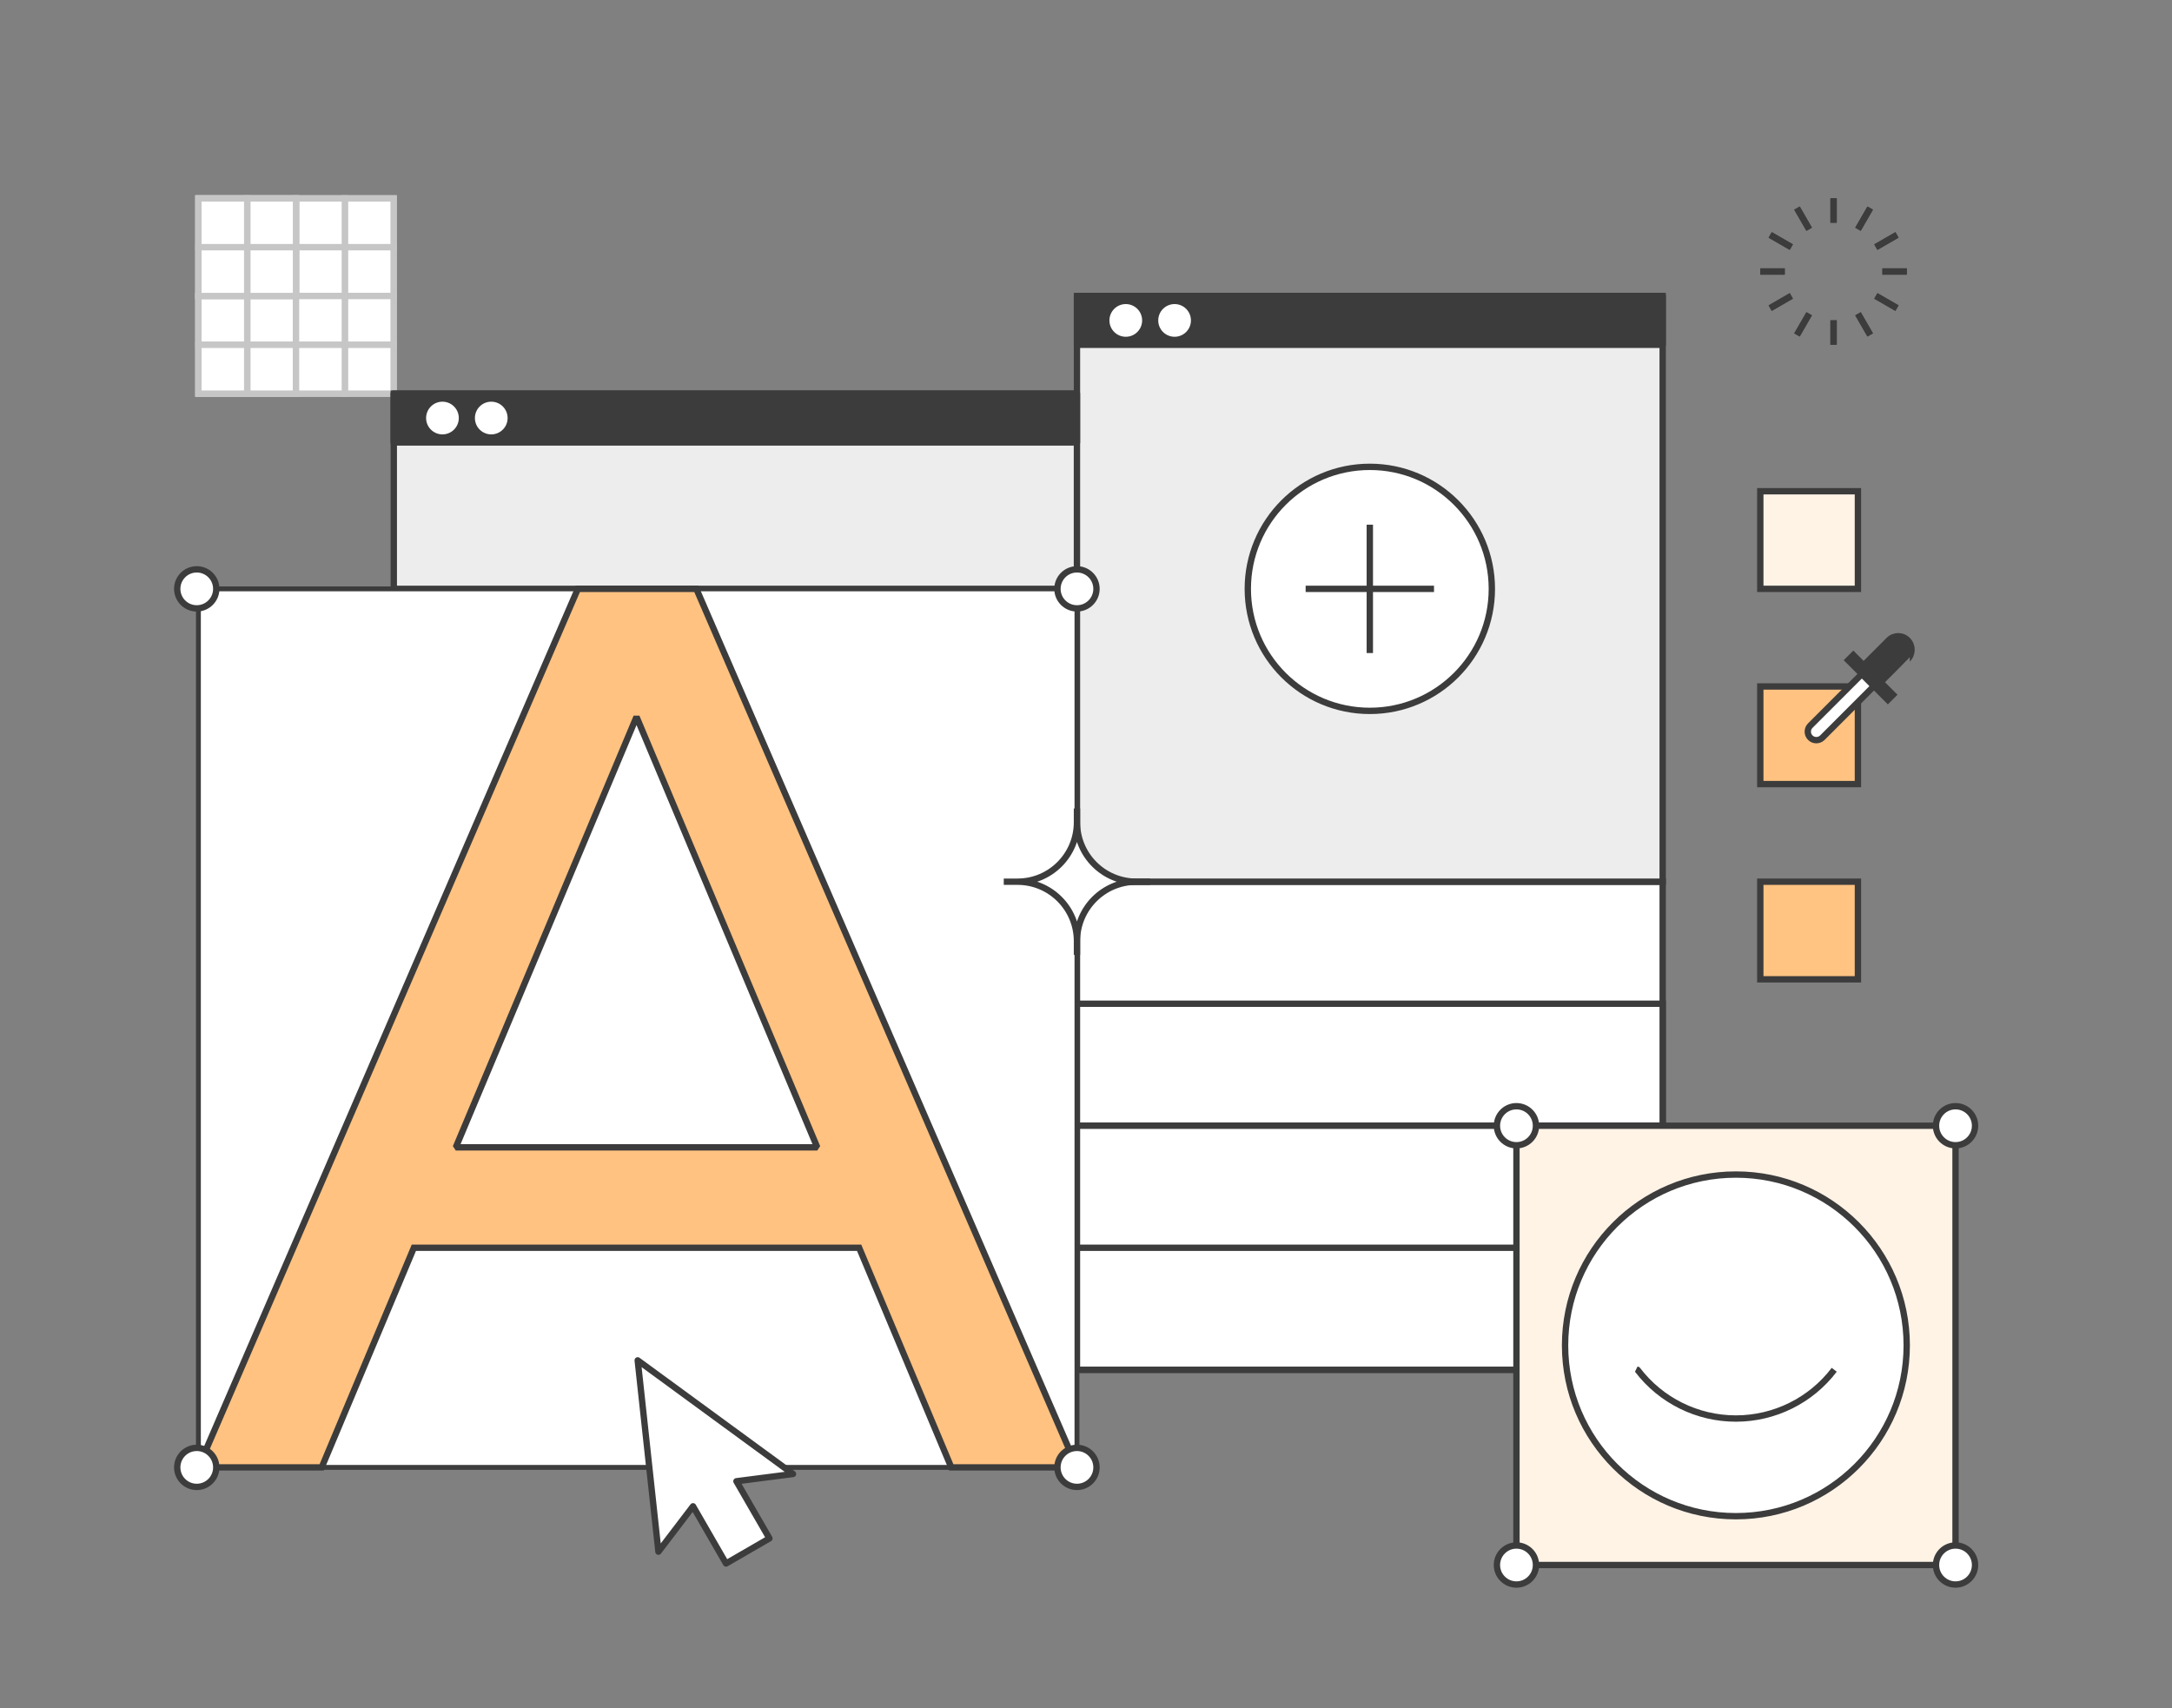 <svg width="445" height="350" viewBox="0 0 445 350" fill="none" xmlns="http://www.w3.org/2000/svg">
<rect x="0" y="0" width="445" height="350" fill="#808080" stroke="none"/>
<path d="M380.65 100.65H360.65V120.65H380.65V100.65Z" fill="#FFF3E6" stroke="#3C3C3C" stroke-width="1.3" stroke-miterlimit="1.5" stroke-linecap="square"/>
<path d="M380.65 140.65H360.65V160.65H380.65V140.65Z" fill="#FFC281" stroke="#3C3C3C" stroke-width="1.3" stroke-miterlimit="1.5" stroke-linecap="square"/>
<path d="M380.65 180.65H360.65V200.65H380.65V180.65Z" fill="#FFC382" stroke="#3C3C3C" stroke-width="1.3" stroke-miterlimit="1.5" stroke-linecap="square"/>
<path fill-rule="evenodd" clip-rule="evenodd" d="M383.95 140.55L381.48 138.08C381.48 138.08 373.92 145.63 370.89 148.67C370.21 149.35 370.21 150.46 370.89 151.14C371.57 151.82 372.68 151.82 373.37 151.14C376.39 148.1 383.95 140.55 383.95 140.55Z" fill="white"/>
<path d="M383.95 140.55L381.48 138.08C381.48 138.08 373.92 145.63 370.89 148.67C370.21 149.35 370.21 150.46 370.89 151.14C371.57 151.82 372.68 151.82 373.37 151.14C376.39 148.1 383.95 140.55 383.95 140.55Z" stroke="#3C3C3C" stroke-width="1.3" stroke-miterlimit="1.5"/>
<path d="M379.711 134.211L378.65 135.271L386.782 143.403L387.843 142.342L379.711 134.211Z" fill="#3C3C3C"/>
<path d="M379.711 134.211L378.65 135.271L386.782 143.403L387.843 142.342L379.711 134.211Z" stroke="#3C3C3C" stroke-width="1.3" stroke-miterlimit="1.5"/>
<path fill-rule="evenodd" clip-rule="evenodd" d="M390.82 135.1C391.91 134.01 391.91 132.24 390.82 131.15C389.76 130.09 388.05 130.09 386.99 131.15C384.69 133.45 381.13 137.02 381.13 137.02L385.02 140.91C385.01 140.9 388.51 137.4 390.82 135.1Z" fill="#3C3C3C"/>
<path d="M390.82 135.1C391.91 134.01 391.91 132.24 390.82 131.15C389.76 130.09 388.05 130.09 386.99 131.15C384.69 133.45 381.13 137.02 381.13 137.02L385.02 140.91C385.01 140.9 388.51 137.4 390.82 135.1Z" stroke="#3C3C3C" stroke-width="1.3" stroke-miterlimit="1.5" stroke-linecap="round" stroke-linejoin="round"/>
<path d="M80.65 60.65H40.65V80.65H80.65V60.65Z" fill="white"/>
<path d="M80.65 60.65H40.65V80.65H80.65V60.65Z" stroke="#C6C6C6" stroke-width="1.3" stroke-miterlimit="1.5" stroke-linecap="square"/>
<path d="M80.65 40.65H40.65V60.65H80.65V40.65Z" fill="white"/>
<path d="M80.65 40.65H40.65V60.65H80.65V40.65Z" stroke="#C6C6C6" stroke-width="1.3" stroke-miterlimit="1.5" stroke-linecap="square"/>
<path d="M80.65 40.65H70.65V50.65H80.65V40.65Z" fill="white"/>
<path d="M80.65 40.65H70.65V50.65H80.65V40.65Z" stroke="#C6C6C6" stroke-width="1.3" stroke-miterlimit="1.5" stroke-linecap="square"/>
<path d="M70.65 40.65H60.65V50.65H70.65V40.65Z" fill="white"/>
<path d="M70.65 40.65H60.65V50.65H70.65V40.65Z" stroke="#C6C6C6" stroke-width="1.3" stroke-miterlimit="1.5" stroke-linecap="square"/>
<path d="M80.65 50.65H70.65V60.65H80.65V50.65Z" fill="white"/>
<path d="M80.65 50.65H70.65V60.65H80.65V50.65Z" stroke="#C6C6C6" stroke-width="1.3" stroke-miterlimit="1.5" stroke-linecap="square"/>
<path d="M70.65 50.65H60.65V60.65H70.65V50.65Z" fill="white"/>
<path d="M70.65 50.65H60.65V60.65H70.65V50.65Z" stroke="#C6C6C6" stroke-width="1.3" stroke-miterlimit="1.5" stroke-linecap="square"/>
<path d="M60.65 60.65H40.65V80.65H60.65V60.65Z" fill="white"/>
<path d="M60.65 60.65H40.65V80.65H60.65V60.65Z" stroke="#C6C6C6" stroke-width="1.3" stroke-miterlimit="1.5" stroke-linecap="square"/>
<path d="M60.65 40.65H40.65V60.65H60.65V40.65Z" fill="white"/>
<path d="M60.65 40.65H40.65V60.65H60.65V40.65Z" stroke="#C6C6C6" stroke-width="1.3" stroke-miterlimit="1.5" stroke-linecap="square"/>
<path d="M60.65 40.65H50.65V50.65H60.65V40.65Z" fill="white"/>
<path d="M60.65 40.65H50.65V50.65H60.65V40.65Z" stroke="#C6C6C6" stroke-width="1.3" stroke-miterlimit="1.5" stroke-linecap="square"/>
<path d="M60.65 60.65H50.65V70.65H60.65V60.65Z" fill="white"/>
<path d="M60.65 60.65H50.65V70.65H60.65V60.65Z" stroke="#C6C6C6" stroke-width="1.3" stroke-miterlimit="1.5" stroke-linecap="square"/>
<path d="M80.65 60.65H70.65V70.65H80.65V60.65Z" fill="white"/>
<path d="M80.65 60.65H70.65V70.65H80.65V60.65Z" stroke="#C6C6C6" stroke-width="1.3" stroke-miterlimit="1.5" stroke-linecap="square"/>
<path d="M50.65 40.65H40.65V50.65H50.65V40.65Z" fill="white"/>
<path d="M50.65 40.65H40.65V50.65H50.65V40.65Z" stroke="#C6C6C6" stroke-width="1.3" stroke-miterlimit="1.5" stroke-linecap="square"/>
<path d="M50.65 60.65H40.65V70.65H50.65V60.65Z" fill="white"/>
<path d="M50.65 60.65H40.65V70.65H50.65V60.65Z" stroke="#C6C6C6" stroke-width="1.3" stroke-miterlimit="1.5" stroke-linecap="square"/>
<path d="M70.65 60.65H60.65V70.65H70.65V60.65Z" fill="white"/>
<path d="M70.65 60.65H60.65V70.65H70.65V60.65Z" stroke="#C6C6C6" stroke-width="1.3" stroke-miterlimit="1.5" stroke-linecap="square"/>
<path d="M60.65 50.65H50.65V60.65H60.65V50.65Z" fill="white"/>
<path d="M60.65 50.65H50.65V60.65H60.65V50.65Z" stroke="#C6C6C6" stroke-width="1.3" stroke-miterlimit="1.5" stroke-linecap="square"/>
<path d="M60.65 70.65H50.65V80.65H60.65V70.65Z" fill="white"/>
<path d="M60.65 70.65H50.65V80.65H60.65V70.65Z" stroke="#C6C6C6" stroke-width="1.3" stroke-miterlimit="1.5" stroke-linecap="square"/>
<path d="M80.65 70.65H70.65V80.65H80.65V70.65Z" fill="white"/>
<path d="M80.65 70.65H70.65V80.65H80.65V70.65Z" stroke="#C6C6C6" stroke-width="1.3" stroke-miterlimit="1.5" stroke-linecap="square"/>
<path d="M50.65 50.65H40.65V60.65H50.65V50.65Z" fill="white"/>
<path d="M50.65 50.65H40.65V60.65H50.65V50.65Z" stroke="#C6C6C6" stroke-width="1.3" stroke-miterlimit="1.5" stroke-linecap="square"/>
<path d="M50.65 70.65H40.65V80.65H50.65V70.65Z" fill="white"/>
<path d="M50.65 70.65H40.65V80.65H50.65V70.65Z" stroke="#C6C6C6" stroke-width="1.3" stroke-miterlimit="1.5" stroke-linecap="square"/>
<path d="M70.65 70.65H60.65V80.65H70.65V70.65Z" fill="white"/>
<path d="M70.65 70.65H60.65V80.65H70.65V70.65Z" stroke="#C6C6C6" stroke-width="1.3" stroke-miterlimit="1.5" stroke-linecap="square"/>
<path d="M220.65 80.65H80.68V120.65H220.65V80.65Z" fill="#EDEDED" stroke="#3C3C3C" stroke-width="1.3" stroke-miterlimit="1.5" stroke-linecap="square"/>
<path d="M340.65 180.65H220.65V280.65H340.65V180.65Z" fill="white" stroke="#3C3C3C" stroke-width="1.3" stroke-miterlimit="1.5" stroke-linecap="square"/>
<path d="M340.65 230.65H220.65V280.65H340.65V230.65Z" fill="white" stroke="#3C3C3C" stroke-width="1.3" stroke-miterlimit="1.5" stroke-linecap="square"/>
<path d="M340.65 205.65H220.65V230.65H340.65V205.65Z" fill="white" stroke="#3C3C3C" stroke-width="1.3" stroke-miterlimit="1.5" stroke-linecap="square"/>
<path d="M340.65 230.65H220.65V255.65H340.65V230.65Z" fill="white" stroke="#3C3C3C" stroke-width="1.3" stroke-miterlimit="1.5" stroke-linecap="square"/>
<path d="M340.65 60.65H220.65V180.65H340.65V60.65Z" fill="#EDEDED" stroke="#3C3C3C" stroke-width="1.3" stroke-miterlimit="1.5" stroke-linecap="square"/>
<path d="M220.65 80.65H80.65V90.65H220.65V80.65Z" fill="#3C3C3C"/>
<path d="M220.65 80.65H80.65V90.65H220.65V80.65Z" stroke="#3C3C3C" stroke-width="1.3" stroke-miterlimit="1.5" stroke-linecap="round" stroke-linejoin="round"/>
<path d="M340.65 60.65H220.65V70.65H340.65V60.65Z" fill="#3C3C3C"/>
<path d="M340.65 60.65H220.65V70.65H340.65V60.65Z" stroke="#3C3C3C" stroke-width="1.3" stroke-miterlimit="1.5" stroke-linecap="round" stroke-linejoin="round"/>
<path d="M230.65 69.65C232.859 69.65 234.65 67.859 234.65 65.65C234.65 63.441 232.859 61.65 230.65 61.65C228.441 61.65 226.65 63.441 226.65 65.65C226.65 67.859 228.441 69.65 230.65 69.65Z" fill="white"/>
<path d="M230.65 69.65C232.859 69.65 234.65 67.859 234.65 65.65C234.65 63.441 232.859 61.65 230.65 61.65C228.441 61.65 226.65 63.441 226.65 65.65C226.65 67.859 228.441 69.65 230.65 69.65Z" stroke="#3C3C3C" stroke-width="1.3" stroke-miterlimit="1.5" stroke-linecap="square"/>
<path d="M240.65 69.65C242.859 69.65 244.65 67.859 244.65 65.65C244.65 63.441 242.859 61.65 240.65 61.65C238.441 61.65 236.65 63.441 236.65 65.65C236.65 67.859 238.441 69.65 240.65 69.65Z" fill="white"/>
<path d="M240.65 69.65C242.859 69.65 244.65 67.859 244.65 65.65C244.65 63.441 242.859 61.65 240.65 61.65C238.441 61.65 236.65 63.441 236.65 65.65C236.65 67.859 238.441 69.65 240.65 69.65Z" stroke="#3C3C3C" stroke-width="1.3" stroke-miterlimit="1.5" stroke-linecap="square"/>
<path d="M220.65 120.65H40.65V300.65H220.65V120.65Z" fill="white" stroke="#3C3C3C" stroke-miterlimit="1.5" stroke-linecap="square"/>
<path d="M167.44 235.08L130.41 146.88L93.38 235.08H167.44ZM176.02 255.65H84.79L65.91 300.65H40.65L118.39 120.65H142.67L220.65 300.65H194.9L176.02 255.65Z" fill="#FFC281" stroke="#3C3C3C" stroke-width="1.3" stroke-miterlimit="1.5" stroke-linecap="square"/>
<path d="M280.65 145.65C294.457 145.65 305.65 134.457 305.65 120.65C305.65 106.843 294.457 95.65 280.65 95.65C266.843 95.65 255.65 106.843 255.65 120.65C255.65 134.457 266.843 145.65 280.65 145.65Z" fill="white" stroke="#3C3C3C" stroke-width="1.3" stroke-miterlimit="1.5" stroke-linecap="square"/>
<path d="M280.65 108.15V133.15" stroke="#3C3C3C" stroke-width="1.3" stroke-miterlimit="1.5" stroke-linecap="square"/>
<path d="M293.15 120.65H268.15" stroke="#3C3C3C" stroke-width="1.3" stroke-miterlimit="1.5" stroke-linecap="square"/>
<path d="M90.65 89.65C92.859 89.65 94.65 87.859 94.65 85.65C94.65 83.441 92.859 81.65 90.65 81.65C88.441 81.65 86.65 83.441 86.65 85.65C86.65 87.859 88.441 89.65 90.65 89.65Z" fill="white"/>
<path d="M90.65 89.65C92.859 89.65 94.65 87.859 94.65 85.65C94.65 83.441 92.859 81.65 90.65 81.65C88.441 81.65 86.65 83.441 86.65 85.65C86.65 87.859 88.441 89.65 90.65 89.65Z" stroke="#3C3C3C" stroke-width="1.3" stroke-miterlimit="1.5" stroke-linecap="square"/>
<path fill-rule="evenodd" clip-rule="evenodd" d="M100.65 81.65C102.86 81.65 104.65 83.44 104.65 85.65C104.65 87.86 102.86 89.65 100.65 89.65C98.44 89.65 96.65 87.86 96.65 85.65C96.65 83.44 98.44 81.65 100.65 81.65Z" fill="white"/>
<path d="M100.65 81.65C102.86 81.65 104.65 83.44 104.65 85.65C104.65 87.86 102.86 89.65 100.65 89.65C98.44 89.65 96.65 87.86 96.65 85.65C96.65 83.44 98.44 81.65 100.65 81.65Z" stroke="#3C3C3C" stroke-width="1.3" stroke-miterlimit="1.5" stroke-linecap="square"/>
<path d="M40.31 304.65C42.519 304.65 44.31 302.859 44.31 300.65C44.31 298.441 42.519 296.65 40.31 296.65C38.101 296.65 36.31 298.441 36.31 300.65C36.31 302.859 38.101 304.65 40.31 304.65Z" fill="#EDEDED"/>
<path d="M40.31 304.65C42.519 304.65 44.31 302.859 44.31 300.65C44.31 298.441 42.519 296.65 40.31 296.65C38.101 296.65 36.31 298.441 36.31 300.65C36.31 302.859 38.101 304.65 40.31 304.65Z" fill="white" stroke="#3C3C3C" stroke-width="1.3" stroke-miterlimit="1.5" stroke-linecap="square"/>
<path d="M40.31 124.65C42.519 124.65 44.31 122.859 44.31 120.65C44.31 118.441 42.519 116.65 40.31 116.65C38.101 116.65 36.31 118.441 36.31 120.65C36.31 122.859 38.101 124.65 40.31 124.65Z" fill="#EDEDED"/>
<path d="M40.31 124.65C42.519 124.65 44.31 122.859 44.31 120.65C44.31 118.441 42.519 116.65 40.31 116.65C38.101 116.65 36.31 118.441 36.31 120.65C36.31 122.859 38.101 124.65 40.31 124.65Z" fill="white" stroke="#3C3C3C" stroke-width="1.3" stroke-miterlimit="1.5" stroke-linecap="square"/>
<path d="M220.65 124.65C222.859 124.65 224.65 122.859 224.65 120.65C224.65 118.441 222.859 116.65 220.65 116.65C218.441 116.65 216.65 118.441 216.65 120.65C216.65 122.859 218.441 124.65 220.65 124.65Z" fill="white"/>
<path d="M220.65 124.65C222.859 124.65 224.65 122.859 224.65 120.65C224.65 118.441 222.859 116.65 220.65 116.65C218.441 116.65 216.65 118.441 216.65 120.65C216.65 122.859 218.441 124.65 220.65 124.65Z" stroke="#3C3C3C" stroke-width="1.3" stroke-miterlimit="1.5" stroke-linecap="square"/>
<path d="M220.65 304.65C222.859 304.65 224.65 302.859 224.65 300.65C224.65 298.441 222.859 296.65 220.65 296.65C218.441 296.65 216.65 298.441 216.65 300.65C216.65 302.859 218.441 304.65 220.65 304.65Z" fill="white"/>
<path d="M220.65 304.65C222.859 304.65 224.65 302.859 224.65 300.65C224.65 298.441 222.859 296.65 220.65 296.65C218.441 296.65 216.65 298.441 216.65 300.65C216.65 302.859 218.441 304.65 220.65 304.65Z" stroke="#3C3C3C" stroke-width="1.3" stroke-miterlimit="1.5" stroke-linecap="square"/>
<path d="M375.65 45.65V40.65" stroke="#3C3C3C" stroke-width="1.3" stroke-miterlimit="1.5" stroke-linejoin="bevel"/>
<path d="M375.65 70.65V65.65" stroke="#3C3C3C" stroke-width="1.3" stroke-miterlimit="1.5" stroke-linejoin="bevel"/>
<path d="M370.65 46.99L368.15 42.66" stroke="#3C3C3C" stroke-width="1.3" stroke-miterlimit="1.5" stroke-linejoin="bevel"/>
<path d="M383.15 68.64L380.65 64.31" stroke="#3C3C3C" stroke-width="1.3" stroke-miterlimit="1.5" stroke-linejoin="bevel"/>
<path d="M370.65 64.31L368.15 68.64" stroke="#3C3C3C" stroke-width="1.3" stroke-miterlimit="1.5" stroke-linejoin="bevel"/>
<path d="M383.15 42.66L380.65 46.99" stroke="#3C3C3C" stroke-width="1.3" stroke-miterlimit="1.5" stroke-linejoin="bevel"/>
<path d="M365.65 55.65H360.65" stroke="#3C3C3C" stroke-width="1.3" stroke-miterlimit="1.5" stroke-linejoin="bevel"/>
<path d="M390.65 55.65H385.65" stroke="#3C3C3C" stroke-width="1.3" stroke-miterlimit="1.5" stroke-linejoin="bevel"/>
<path d="M366.99 50.65L362.66 48.15" stroke="#3C3C3C" stroke-width="1.3" stroke-miterlimit="1.5" stroke-linejoin="bevel"/>
<path d="M388.64 63.15L384.31 60.65" stroke="#3C3C3C" stroke-width="1.3" stroke-miterlimit="1.5" stroke-linejoin="bevel"/>
<path d="M384.31 50.65L388.64 48.15" stroke="#3C3C3C" stroke-width="1.3" stroke-miterlimit="1.5" stroke-linejoin="bevel"/>
<path d="M362.66 63.15L366.99 60.65" stroke="#3C3C3C" stroke-width="1.3" stroke-miterlimit="1.5" stroke-linejoin="bevel"/>
<path d="M375.68 45.61V40.61" stroke="#3C3C3C" stroke-width="1.3" stroke-miterlimit="1.5" stroke-linejoin="bevel"/>
<path d="M375.68 70.61V65.61" stroke="#3C3C3C" stroke-width="1.3" stroke-miterlimit="1.5" stroke-linejoin="bevel"/>
<path d="M370.68 46.95L368.18 42.62" stroke="#3C3C3C" stroke-width="1.3" stroke-miterlimit="1.5" stroke-linejoin="bevel"/>
<path d="M383.18 68.6L380.68 64.27" stroke="#3C3C3C" stroke-width="1.3" stroke-miterlimit="1.5" stroke-linejoin="bevel"/>
<path d="M370.68 64.27L368.18 68.6" stroke="#3C3C3C" stroke-width="1.3" stroke-miterlimit="1.5" stroke-linejoin="bevel"/>
<path d="M383.18 42.62L380.68 46.95" stroke="#3C3C3C" stroke-width="1.3" stroke-miterlimit="1.5" stroke-linejoin="bevel"/>
<path d="M365.68 55.61H360.68" stroke="#3C3C3C" stroke-width="1.3" stroke-miterlimit="1.5" stroke-linejoin="bevel"/>
<path d="M390.68 55.61H385.68" stroke="#3C3C3C" stroke-width="1.3" stroke-miterlimit="1.5" stroke-linejoin="bevel"/>
<path d="M367.02 50.61L362.69 48.11" stroke="#3C3C3C" stroke-width="1.3" stroke-miterlimit="1.5" stroke-linejoin="bevel"/>
<path d="M388.67 63.11L384.34 60.61" stroke="#3C3C3C" stroke-width="1.3" stroke-miterlimit="1.5" stroke-linejoin="bevel"/>
<path d="M384.34 50.61L388.67 48.11" stroke="#3C3C3C" stroke-width="1.3" stroke-miterlimit="1.5" stroke-linejoin="bevel"/>
<path d="M362.69 63.11L367.02 60.61" stroke="#3C3C3C" stroke-width="1.3" stroke-miterlimit="1.5" stroke-linejoin="bevel"/>
<path d="M400.65 230.65H310.69V320.65H400.65V230.65Z" fill="#FFF3E6" stroke="#3C3C3C" stroke-width="1.3" stroke-miterlimit="1.5"/>
<path d="M310.69 234.65C312.899 234.65 314.69 232.859 314.69 230.65C314.69 228.441 312.899 226.65 310.69 226.65C308.481 226.65 306.69 228.441 306.69 230.65C306.69 232.859 308.481 234.65 310.69 234.65Z" fill="white" stroke="#3C3C3C" stroke-width="1.3" stroke-miterlimit="1.5" stroke-linecap="square"/>
<path d="M400.65 234.65C402.859 234.65 404.65 232.859 404.65 230.65C404.65 228.441 402.859 226.65 400.65 226.65C398.441 226.65 396.65 228.441 396.65 230.65C396.65 232.859 398.441 234.65 400.65 234.65Z" fill="white" stroke="#3C3C3C" stroke-width="1.3" stroke-miterlimit="1.5" stroke-linecap="square"/>
<path d="M400.65 324.65C402.859 324.65 404.65 322.859 404.65 320.65C404.65 318.441 402.859 316.65 400.65 316.65C398.441 316.65 396.65 318.441 396.65 320.65C396.65 322.859 398.441 324.65 400.65 324.65Z" fill="white" stroke="#3C3C3C" stroke-width="1.3" stroke-miterlimit="1.5" stroke-linecap="square"/>
<path d="M310.69 324.65C312.899 324.65 314.69 322.859 314.69 320.65C314.69 318.441 312.899 316.65 310.69 316.65C308.481 316.65 306.69 318.441 306.69 320.65C306.69 322.859 308.481 324.65 310.69 324.65Z" fill="white" stroke="#3C3C3C" stroke-width="1.3" stroke-miterlimit="1.5" stroke-linecap="square"/>
<path d="M355.65 310.65C374.98 310.65 390.65 294.98 390.65 275.65C390.65 256.32 374.98 240.65 355.65 240.65C336.32 240.65 320.65 256.32 320.65 275.65C320.65 294.98 336.32 310.65 355.65 310.65Z" fill="white" stroke="#3C3C3C" stroke-width="1.3" stroke-miterlimit="1.5" stroke-linecap="square"/>
<path d="M335.49 280.65C335.49 280.65 335.5 280.65 335.49 280.65C340.28 286.95 347.74 290.64 355.65 290.64C363.56 290.64 371.02 286.94 375.8 280.65" stroke="#3C3C3C" stroke-width="1.3" stroke-miterlimit="1.5"/>
<path fill-rule="evenodd" clip-rule="evenodd" d="M220.65 165.65V168.47C220.65 175.2 226.1 180.65 232.83 180.65H235.65H232.83C226.1 180.65 220.65 186.11 220.65 192.83V195.65V192.83C220.65 186.1 215.2 180.65 208.47 180.65H205.65H208.47C215.2 180.65 220.65 175.2 220.65 168.47V165.65Z" fill="white"/>
<path d="M220.65 165.65V168.47C220.65 175.2 226.1 180.65 232.83 180.65H235.65H232.83C226.1 180.65 220.65 186.11 220.65 192.83V195.65V192.83C220.65 186.1 215.2 180.65 208.47 180.65H205.65H208.47C215.2 180.65 220.65 175.2 220.65 168.47V165.65Z" stroke="#3C3C3C" stroke-width="1.3" stroke-miterlimit="1.5" stroke-linejoin="bevel"/>
<path fill-rule="evenodd" clip-rule="evenodd" d="M134.9 317.92L130.65 278.72L162.47 302L150.88 303.49L157.64 315.2L148.75 320.34L141.99 308.62L134.9 317.92Z" fill="white"/>
<path d="M134.9 317.92L130.65 278.72L162.47 302L150.88 303.49L157.64 315.2L148.75 320.34L141.99 308.62L134.9 317.92Z" stroke="#3C3C3C" stroke-width="1.3" stroke-miterlimit="1.5" stroke-linecap="round" stroke-linejoin="round"/>
</svg>
